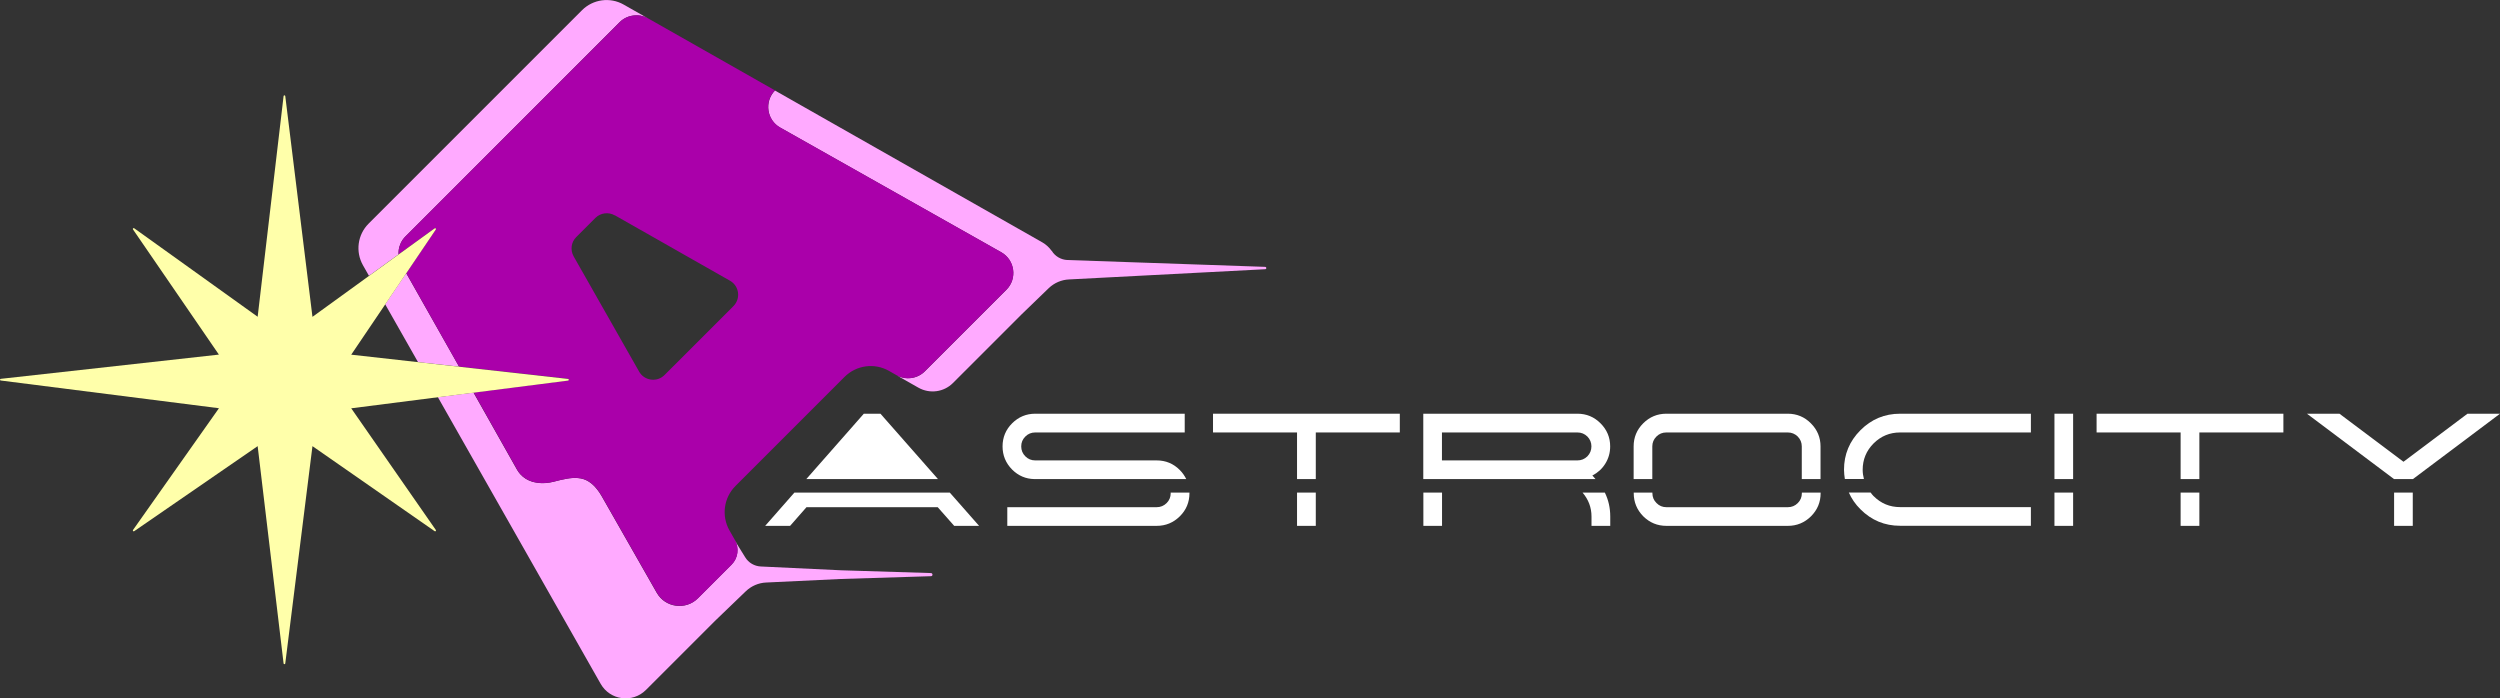 <?xml version="1.0" encoding="UTF-8"?><svg id="Capa_1" xmlns="http://www.w3.org/2000/svg" viewBox="0 0 296.04 82.7"><rect x="0" y="0" width="296.04" height="82.7" fill="#333333" stroke="none"/><defs><style>.cls-1{fill:#fff;}.cls-2{fill:#faf;}.cls-3{fill:#a0a;}.cls-4{fill:#ffa;}</style></defs><path class="cls-2" d="M92.39,15.11l26.17,14.76c1.62.92,1.93,3.13.61,4.45l-9.65,9.65c-.89.89-2.27,1.08-3.37.46l2.61,1.48c1.33.75,3,.53,4.08-.55l8.12-8.12,3.23-3.12c.65-.62,1.5-.99,2.4-1.03l23.23-1.21c.18,0,.17-.27,0-.28l-23.44-.81c-.75-.04-1.44-.44-1.83-1.08l-.03-.02c-.28-.39-.64-.73-1.09-.99l-31.66-17.98c-1.28,1.32-.98,3.5.63,4.4Z"/><polygon class="cls-2" points="54.36 43.42 48.1 32.35 45.61 36.03 49.5 42.88 54.36 43.42"/><path class="cls-2" d="M68.93,1.2l-25.28,25.28c-1.31,1.31-1.58,3.32-.67,4.93l.71,1.25,3.5-2.53c0-.18,0-.35.02-.52.04-.3.13-.59.26-.86.13-.27.31-.52.54-.75L73.37,2.63c.51-.51,1.17-.78,1.85-.81.22-.01.44,0,.65.04.11.02.22.06.33.09.04.01.08.02.12.03.07.02.13.06.19.09.08.03.15.06.23.11l-2.89-1.64c-1.6-.91-3.62-.64-4.93.67Z"/><path class="cls-2" d="M51.85,47.03l19.28,33.95c1.11,1.95,3.77,2.31,5.36.72l3.64-3.64,4.52-4.52h0s3.67-3.53,3.67-3.53c.65-.62,1.5-.99,2.4-1.03l8.85-.42,10.67-.33c.24,0,.24-.36,0-.37l-10.67-.33-9.49-.45c-.75-.04-1.44-.44-1.83-1.08l-.9-1.45-.34-.59c.54.95.38,2.14-.39,2.91l-3.98,3.98c-1.44,1.44-3.87,1.12-4.88-.66l-6.52-11.44c-.29-.5-.59-.89-.89-1.2-.4-.41-.82-.67-1.26-.81-.22-.07-.45-.11-.68-.13-.82-.07-1.75.15-2.87.44-.63.16-1.27.21-1.88.13-.2-.03-.4-.07-.59-.12-.57-.17-1.08-.47-1.48-.92-.13-.15-.25-.32-.36-.5l-5.16-9.15-4.23.54Z"/><path class="cls-1" d="M188.93,56.73c-.13-.14-.23-.29-.37-.42.64-.33,1.15-.79,1.53-1.4.39-.62.58-1.31.58-2.05,0-1.06-.38-1.97-1.14-2.73-.75-.76-1.67-1.14-2.74-1.14h-18.25v7.74h20.38ZM170.75,51.21h16.04c.46,0,.85.16,1.18.48.32.33.48.72.48,1.17s-.16.85-.48,1.18c-.33.32-.72.48-1.18.48h-16.04v-3.31Z"/><polygon class="cls-1" points="153.59 56.73 155.81 56.73 155.81 51.21 165.76 51.21 165.76 48.99 143.64 48.99 143.64 51.21 153.59 51.21 153.59 56.73"/><path class="cls-1" d="M122.49,56.73h17.98c-.19-.38-.43-.74-.76-1.07-.75-.76-1.67-1.14-2.74-1.14h-14.38c-.46,0-.85-.16-1.17-.48-.33-.33-.49-.72-.49-1.18s.16-.84.49-1.17c.32-.32.71-.48,1.17-.48h17.7v-2.22h-17.7c-1.06,0-1.98.38-2.74,1.14-.75.75-1.13,1.66-1.13,2.73s.38,1.98,1.13,2.74c.74.74,1.62,1.11,2.63,1.13Z"/><path class="cls-1" d="M195.66,56.73v-3.87c0-.45.16-.84.49-1.17.32-.32.71-.48,1.17-.48h14.38c.46,0,.85.16,1.18.48.32.33.48.72.48,1.17v3.87h2.22v-3.87c0-1.06-.38-1.97-1.14-2.73-.75-.76-1.67-1.14-2.74-1.14h-14.38c-1.06,0-1.98.38-2.74,1.14-.75.75-1.13,1.66-1.13,2.73v3.87h2.21Z"/><polygon class="cls-1" points="285.73 56.73 296.04 48.99 292.19 48.99 284.61 54.68 284.61 54.68 284.61 54.68 284.61 54.68 277.03 48.99 273.18 48.99 283.49 56.73 285.73 56.73"/><polygon class="cls-1" points="258.22 56.73 260.44 56.73 260.44 51.21 270.39 51.21 270.39 48.99 248.27 48.99 248.27 51.21 258.22 51.21 258.22 56.73"/><polygon class="cls-1" points="111.07 56.73 104.26 48.99 102.29 48.99 95.48 56.73 111.07 56.73"/><path class="cls-1" d="M220.72,56.73c-.09-.35-.15-.71-.15-1.09,0-1.22.43-2.27,1.3-3.14.87-.86,1.91-1.29,3.13-1.29h15.49v-2.22h-15.49c-1.83,0-3.39.65-4.69,1.95-1.3,1.3-1.95,2.86-1.95,4.69,0,.38.05.74.1,1.09h2.25Z"/><rect class="cls-1" x="243.28" y="48.99" width="2.21" height="7.74"/><path class="cls-1" d="M221.87,58.76c-.14-.14-.25-.29-.36-.44h-2.58c.32.72.77,1.39,1.38,1.99,1.3,1.3,2.86,1.95,4.69,1.95h15.49v-2.21h-15.49c-1.22,0-2.26-.43-3.13-1.3Z"/><path class="cls-1" d="M213.37,58.33v.07c0,.46-.16.85-.48,1.17-.33.33-.72.49-1.18.49h-14.38c-.46,0-.85-.16-1.17-.49-.33-.32-.49-.71-.49-1.17v-.07h-2.21v.07c0,1.06.38,1.98,1.13,2.74.76.75,1.67,1.13,2.74,1.13h14.38c1.07,0,1.98-.38,2.74-1.13.76-.76,1.14-1.67,1.14-2.74v-.07h-2.22Z"/><rect class="cls-1" x="243.28" y="58.33" width="2.21" height="3.94"/><rect class="cls-1" x="258.22" y="58.33" width="2.22" height="3.94"/><rect class="cls-1" x="283.5" y="58.33" width="2.21" height="3.94"/><rect class="cls-1" x="168.55" y="58.33" width="2.21" height="3.94"/><rect class="cls-1" x="153.59" y="58.33" width="2.22" height="3.94"/><path class="cls-1" d="M138.62,58.33s.01.05.01.07c0,.46-.16.85-.48,1.17s-.72.49-1.18.49h-17.69v2.21h17.69c1.07,0,1.98-.38,2.74-1.13s1.14-1.67,1.14-2.74c0-.03,0-.05,0-.07h-2.22Z"/><path class="cls-1" d="M187.4,58.33c.69.81,1.06,1.75,1.06,2.84v1.1h2.22v-1.1c0-1.04-.22-1.98-.64-2.84h-2.64Z"/><polygon class="cls-1" points="94.07 58.33 90.61 62.27 93.56 62.27 95.5 60.06 111.04 60.06 112.99 62.27 115.94 62.27 112.47 58.33 94.07 58.33"/><path class="cls-3" d="M75.23,1.82c-.68.03-1.35.3-1.85.81l-25.36,25.36c-.22.22-.4.48-.54.75-.13.27-.22.56-.26.86-.02.17-.03.35-.02.52l4.27-3.09c.09-.07.21.05.14.14l-3.5,5.17,6.25,11.07,12.9,1.44c.12.01.12.19,0,.2l-11.17,1.43,5.16,9.15c.1.19.22.35.36.5.4.45.91.76,1.48.92.19.06.39.1.59.12.6.08,1.25.03,1.88-.13,1.12-.29,2.05-.51,2.87-.44.24.02.46.06.68.13.44.14.85.4,1.26.81.3.31.6.7.89,1.2l6.52,11.44c1.01,1.77,3.43,2.1,4.88.66l3.98-3.98c.77-.77.93-1.96.39-2.91l-.65-1.14c-.97-1.71-.68-3.87.71-5.26l12.92-12.92c1.39-1.39,3.55-1.69,5.26-.71l.88.5c1.1.62,2.48.44,3.37-.46l9.66-9.66c1.31-1.31,1.01-3.52-.61-4.43l-26.18-14.77c-1.61-.91-1.91-3.09-.63-4.4l-14.55-8.26-.48-.27c-.07-.04-.15-.07-.23-.11-.07-.03-.13-.07-.19-.09-.04-.01-.08-.02-.12-.03-.11-.03-.22-.07-.33-.09-.22-.04-.43-.05-.65-.04ZM72.8,25.49l13.64,7.75c1.1.62,1.3,2.12.41,3.01l-8.16,8.16c-.89.89-2.39.69-3.01-.41l-7.75-13.64c-.42-.75-.3-1.69.31-2.29l2.26-2.26c.61-.61,1.55-.73,2.29-.31Z"/><path class="cls-4" d="M25.92,48.34L.09,45.06c-.12-.01-.12-.19,0-.2l25.83-2.87-10.17-14.82c-.07-.09.05-.21.14-.14l14.62,10.48,3.07-26.13c.01-.12.19-.12.2,0l3.22,26.14,14.47-10.48c.09-.07.21.05.14.14l-10.02,14.82,25.68,2.87c.12.01.12.19,0,.2l-25.68,3.28,10.02,14.41c.07.09-.05.21-.14.14l-14.47-10.07-3.22,25.73c-.01.12-.19.12-.2,0l-3.07-25.73-14.62,10.07c-.09.07-.21-.05-.14-.14l10.17-14.41Z"/></svg>